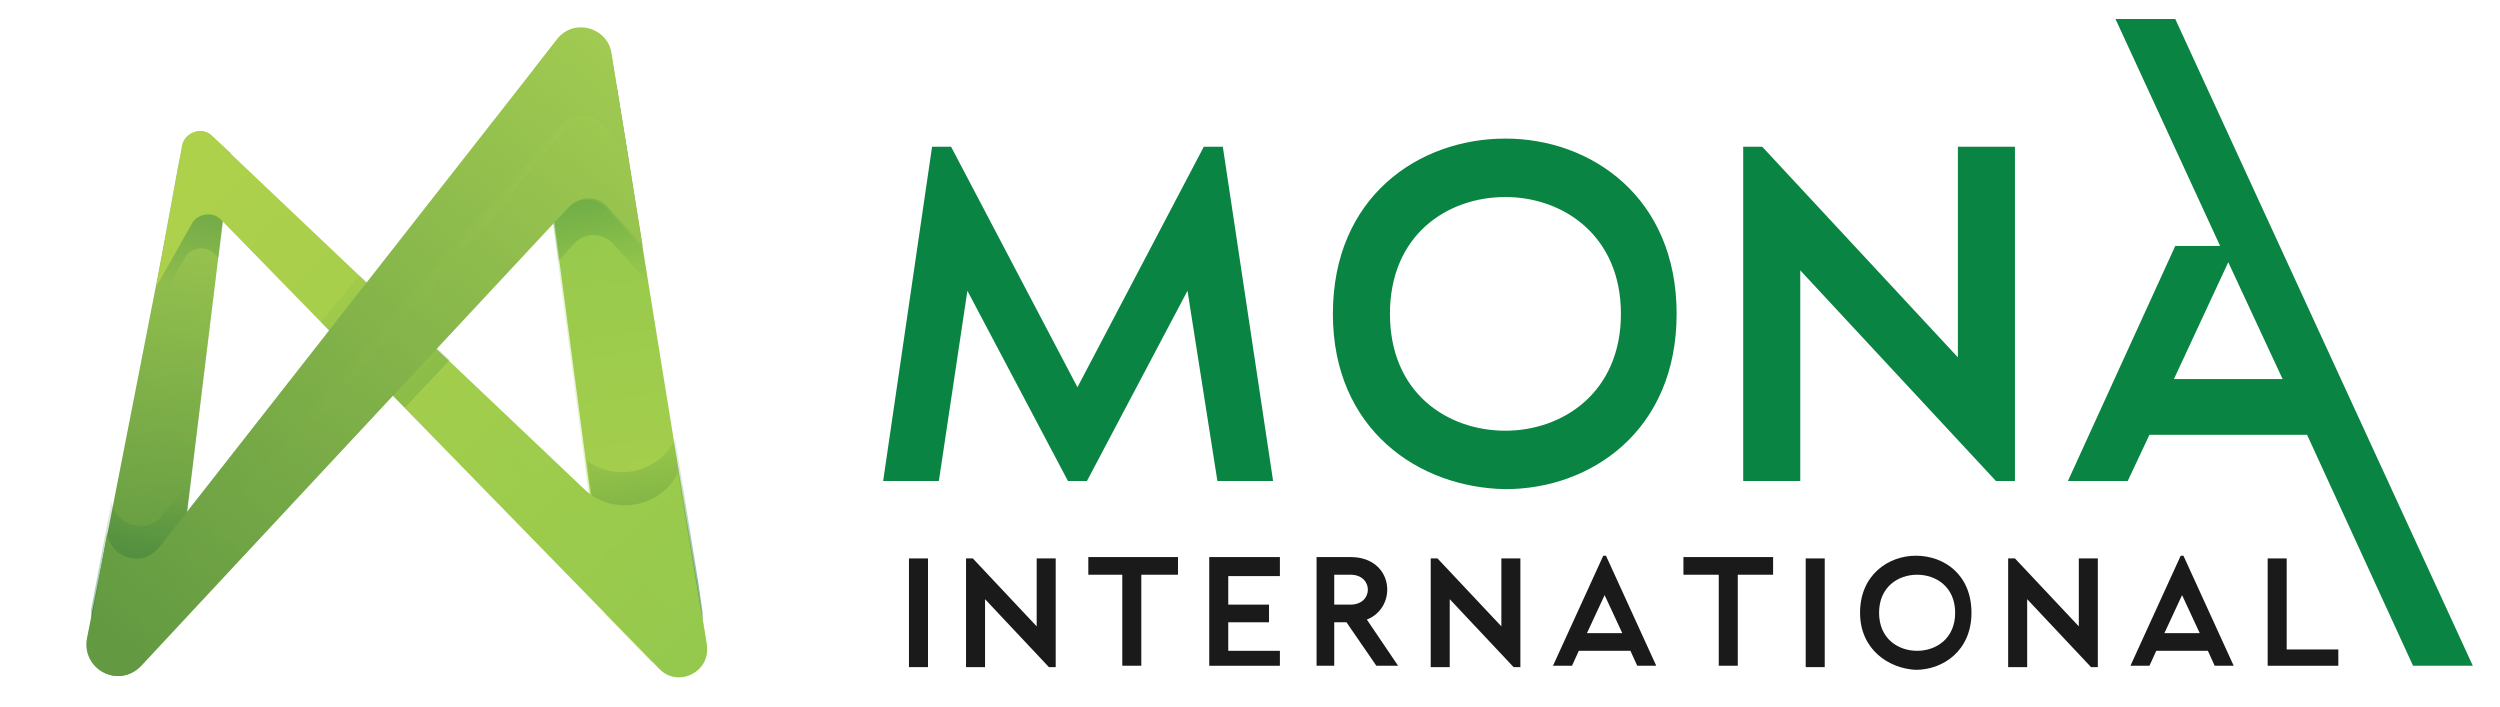 <?xml version="1.0" encoding="utf-8"?>
<!-- Generator: Adobe Illustrator 23.1.1, SVG Export Plug-In . SVG Version: 6.00 Build 0)  -->
<svg version="1.1" id="Layer_1" xmlns="http://www.w3.org/2000/svg" xmlns:xlink="http://www.w3.org/1999/xlink" x="0px" y="0px"
	 viewBox="0 0 184 52" style="enable-background:new 0 0 184 52;" xml:space="preserve">
<style type="text/css">
	.st0{fill:#098442;}
	.st1{fill:#1A1A1A;}
	.st2{fill:url(#SVGID_1_);}
	.st3{opacity:0.29;fill:url(#SVGID_2_);}
	.st4{fill:url(#SVGID_3_);}
	.st5{opacity:0.25;fill:url(#SVGID_4_);}
	.st6{opacity:0.46;fill:url(#SVGID_5_);}
	.st7{opacity:0.46;fill:url(#SVGID_6_);}
	.st8{fill:url(#SVGID_7_);}
	.st9{opacity:0.25;fill:url(#SVGID_8_);}
	.st10{opacity:0.25;}
	.st11{fill:url(#SVGID_9_);}
	.st12{opacity:0.24;fill:url(#SVGID_10_);}
	.st13{opacity:0.46;fill:url(#SVGID_11_);}
	.st14{opacity:0.46;fill:url(#SVGID_12_);}
	.st15{fill:url(#SVGID_13_);}
	.st16{opacity:0.29;fill:url(#SVGID_14_);}
	.st17{opacity:0.29;}
	.st18{fill:url(#SVGID_15_);}
</style>
<g>
	<g>
		<path class="st0" d="M68.6,10.8H70l9.3,17.7l9.3-17.7H90l3.7,24.6h-4.1l-2.2-14l-7.4,14h-1.4l-7.4-14l-2.1,14h-4.1L68.6,10.8z"/>
		<path class="st0" d="M98.1,23.1c0-8.6,6.3-12.9,12.7-12.9c6.3,0,12.6,4.3,12.6,12.9c0,8.6-6.3,12.9-12.6,12.9
			C104.4,35.9,98.1,31.6,98.1,23.1z M102.3,23.1c0,5.8,4.2,8.6,8.5,8.6c4.2,0,8.5-2.8,8.5-8.6c0-5.8-4.3-8.6-8.5-8.6
			C106.5,14.5,102.3,17.3,102.3,23.1z"/>
		<path class="st0" d="M129.7,10.8l14.4,15.5V10.8h4.2v24.6h-1.4l-14.4-15.5v15.5h-4.2V10.8H129.7z"/>
		<path class="st0" d="M152.2,35.4h4.4l1.6-3.4h11.6l7.8,17c1.5,0,2.9,0,4.4,0L160.1,1.4h-4.4l7.7,16.7h-3.3L152.2,35.4z M164,19.3
			l4,8.6h-8L164,19.3z"/>
		<path class="st1" d="M66.9,41.1h1.4v8h-1.4V41.1z"/>
		<path class="st1" d="M71.6,41.1l4.7,5v-5h1.4v8h-0.5l-4.7-5v5h-1.4v-8H71.6z"/>
		<path class="st1" d="M80.1,42.3v-1.3h6.6v1.3H84V49h-1.4v-6.7H80.1z"/>
		<path class="st1" d="M94.2,41.1v1.3h-3.8v2.1h3v1.3h-3v2.1h3.8V49h-5.2v-8H94.2z"/>
		<path class="st1" d="M96.9,49v-8h2.5c3.2,0,3.5,3.7,1.2,4.6l2.3,3.4h-1.6l-2.2-3.2h-0.9V49H96.9z M98.2,42.3v2.2h1.2
			c1.7,0,1.7-2.2,0-2.2H98.2z"/>
		<path class="st1" d="M105.8,41.1l4.7,5v-5h1.4v8h-0.5l-4.7-5v5h-1.4v-8H105.8z"/>
		<path class="st1" d="M114.3,49l3.7-8.1h0.2l3.7,8.1h-1.4l-0.5-1.1h-3.8l-0.5,1.1H114.3z M119.4,46.6l-1.3-2.8l-1.3,2.8H119.4z"/>
		<path class="st1" d="M123.9,42.3v-1.3h6.6v1.3h-2.6V49h-1.4v-6.7H123.9z"/>
		<path class="st1" d="M132.9,41.1h1.4v8h-1.4V41.1z"/>
		<path class="st1" d="M136.9,45.1c0-2.8,2.1-4.2,4.1-4.2c2.1,0,4.1,1.4,4.1,4.2c0,2.8-2.1,4.2-4.1,4.2
			C139,49.2,136.9,47.8,136.9,45.1z M138.3,45.1c0,1.9,1.4,2.8,2.8,2.8c1.4,0,2.8-0.9,2.8-2.8c0-1.9-1.4-2.8-2.8-2.8
			C139.7,42.3,138.3,43.2,138.3,45.1z"/>
		<path class="st1" d="M148.3,41.1l4.7,5v-5h1.4v8h-0.5l-4.7-5v5h-1.4v-8H148.3z"/>
		<path class="st1" d="M156.8,49l3.7-8.1h0.2l3.7,8.1H163l-0.5-1.1h-3.8l-0.5,1.1H156.8z M161.9,46.6l-1.3-2.8l-1.3,2.8H161.9z"/>
		<path class="st1" d="M166.9,41.1h1.4v6.7h3.8V49h-5.2V41.1z"/>
	</g>
	<g>
		<linearGradient id="SVGID_1_" gradientUnits="userSpaceOnUse" x1="15.025" y1="11.031" x2="10.259" y2="42.531">
			<stop  offset="0" style="stop-color:#A5CE52"/>
			<stop  offset="1" style="stop-color:#629941"/>
		</linearGradient>
		<path class="st2" d="M13.5,10.7L6.4,47c-0.4,2.3,2.4,3.7,3.9,2l2.4-2.6L17,11.3L15.6,10C14.9,9.3,13.7,9.7,13.5,10.7z"/>
		<linearGradient id="SVGID_2_" gradientUnits="userSpaceOnUse" x1="16.551" y1="11.439" x2="11.909" y2="42.121">
			<stop  offset="0" style="stop-color:#A5CE52"/>
			<stop  offset="1" style="stop-color:#629941"/>
		</linearGradient>
		<path class="st3" d="M17,11.3L15.6,10c0,0,0,0,0,0c-0.2,0.2-0.3,0.4-0.3,0.7L9.6,47.2c-0.1,0.8,0.2,1.5,0.6,2c0,0,0.1-0.1,0.1-0.1
			l2.4-2.6L17,11.3z"/>
		<linearGradient id="SVGID_3_" gradientUnits="userSpaceOnUse" x1="43.671" y1="10.622" x2="48.387" y2="47.927">
			<stop  offset="0" style="stop-color:#92C84D"/>
			<stop  offset="1" style="stop-color:#AED14B"/>
		</linearGradient>
		<path class="st4" d="M45,4l7,43.3c0.3,2-2.1,3.2-3.5,1.8l-3.9-4l-5.3-40L41,2.9C42.2,1.4,44.7,2,45,4z"/>
		<linearGradient id="SVGID_4_" gradientUnits="userSpaceOnUse" x1="41.83" y1="10.849" x2="46.396" y2="46.967">
			<stop  offset="0" style="stop-color:#92C84D"/>
			<stop  offset="1" style="stop-color:#AED14B"/>
		</linearGradient>
		<path class="st5" d="M42.3,4c-0.1-0.6-0.4-1.1-0.9-1.5c-0.2,0.1-0.3,0.3-0.5,0.5l-1.7,2.2l5.3,40l3.5,3.6c0.2-0.4,0.3-0.8,0.2-1.3
			L42.3,4z"/>
		<linearGradient id="SVGID_5_" gradientUnits="userSpaceOnUse" x1="13.513" y1="21.316" x2="15.1" y2="11.963">
			<stop  offset="0" style="stop-color:#0D6534;stop-opacity:0"/>
			<stop  offset="1" style="stop-color:#0D6534"/>
		</linearGradient>
		<path class="st6" d="M15.3,11.4c-0.7-0.6-1.7-0.4-2.1,0.4L11,23.5l2.6-4.5c0.4-0.8,1.6-1,2.2-0.3l0.3,0.3l0.7-6.1L15.3,11.4z"/>
		<linearGradient id="SVGID_6_" gradientUnits="userSpaceOnUse" x1="45.918" y1="30.913" x2="47.874" y2="43.41">
			<stop  offset="0" style="stop-color:#0D6534;stop-opacity:0"/>
			<stop  offset="1" style="stop-color:#0D6534"/>
		</linearGradient>
		<path class="st7" d="M51.7,45l-0.3-2.1l-1.7-10.6v0c-1.2,2.5-4.4,3.2-6.5,1.6l1.2,8.9l3.8,3.9C49.5,48.2,51.9,47,51.7,45z"/>
		<linearGradient id="SVGID_7_" gradientUnits="userSpaceOnUse" x1="54.665" y1="53.267" x2="15.14" y2="11.36">
			<stop  offset="0" style="stop-color:#92C84D"/>
			<stop  offset="1" style="stop-color:#AED14B"/>
		</linearGradient>
		<path class="st8" d="M11.5,21.1l2.6-4.6c0.4-0.8,1.6-1,2.2-0.3l32.2,33c1.4,1.5,3.9,0.2,3.5-1.8l-2.1-12.6l0,0
			c-1.3,2.6-4.8,3.2-6.9,1.2L15.6,10c-0.7-0.7-2-0.3-2.2,0.7L11.5,21.1z"/>
		<linearGradient id="SVGID_8_" gradientUnits="userSpaceOnUse" x1="52.45" y1="55.052" x2="14.593" y2="14.914">
			<stop  offset="0" style="stop-color:#92C84D"/>
			<stop  offset="1" style="stop-color:#AED14B"/>
		</linearGradient>
		<path class="st9" d="M51.6,44.7c-0.8,0.6-2,0.6-2.8-0.2L16.3,12.7c-0.7-0.6-1.8-0.5-2.2,0.3l-1.6,2.7l-1,5.4l2.6-4.6
			c0.4-0.8,1.6-1,2.2-0.3l32.2,33c1.4,1.5,3.9,0.2,3.5-1.8L51.6,44.7z"/>
		<g class="st10">
			<linearGradient id="SVGID_9_" gradientUnits="userSpaceOnUse" x1="48.809" y1="47.955" x2="14.628" y2="11.713">
				<stop  offset="0" style="stop-color:#92C84D"/>
				<stop  offset="1" style="stop-color:#AED14B"/>
			</linearGradient>
			<path class="st11" d="M51.6,44.7c-0.4,0.3-1,0.5-1.6,0.5c-0.6,0-1.1-0.4-1.5-0.8L46,42L41,37.4c-3.3-3.1-6.5-6.3-9.8-9.4
				c-3.2-3.2-6.4-6.3-9.6-9.5l-4.7-4.8l-0.6-0.6c-0.2-0.2-0.4-0.4-0.6-0.5c-0.5-0.2-1-0.1-1.4,0.3c-0.6,0.9-1.2,1.9-1.8,2.8
				c0.5-1,1-2,1.6-3c0.4-0.5,1.1-0.7,1.7-0.4c0.3,0.1,0.6,0.3,0.8,0.5l0.6,0.6l4.9,4.6c3.3,3.1,6.5,6.3,9.8,9.4
				c3.2,3.2,6.4,6.3,9.6,9.5l4.7,4.8l2.3,2.4c0.4,0.4,0.8,0.8,1.4,0.9C50.5,45.1,51.1,45,51.6,44.7z"/>
		</g>
		<linearGradient id="SVGID_10_" gradientUnits="userSpaceOnUse" x1="23.062" y1="19.087" x2="35.749" y2="33.501">
			<stop  offset="0" style="stop-color:#0D6534;stop-opacity:0"/>
			<stop  offset="1" style="stop-color:#0D6534"/>
		</linearGradient>
		<polygon class="st12" points="26.5,20.2 23.6,23.7 29.8,30 33.1,26.5 		"/>
		<linearGradient id="SVGID_11_" gradientUnits="userSpaceOnUse" x1="44.802" y1="21.385" x2="42.729" y2="9.779">
			<stop  offset="0" style="stop-color:#0D6534;stop-opacity:0"/>
			<stop  offset="1" style="stop-color:#0D6534"/>
		</linearGradient>
		<path class="st13" d="M41.4,5.5l-1.8,2.3l1.5,11.4l1.2-1.3c0.7-0.8,2-0.8,2.8,0l2.6,2.9l-1.3-8.3l-1-6.1C44.9,4.5,42.6,4,41.4,5.5
			z"/>
		<linearGradient id="SVGID_12_" gradientUnits="userSpaceOnUse" x1="12.096" y1="35.466" x2="8.88" y2="47.499">
			<stop  offset="0" style="stop-color:#0D6534;stop-opacity:0"/>
			<stop  offset="1" style="stop-color:#0D6534"/>
		</linearGradient>
		<path class="st14" d="M10.8,46.6l2.2-2.4l1-8.8l-2,2.5c-1.2,1.5-3.5,0.8-3.8-1l-1.5,8C6.7,47,9.3,48.2,10.8,46.6z"/>
		<linearGradient id="SVGID_13_" gradientUnits="userSpaceOnUse" x1="49.284" y1="1.413" x2="10.713" y2="49.92">
			<stop  offset="0" style="stop-color:#A5CE52"/>
			<stop  offset="1" style="stop-color:#629941"/>
		</linearGradient>
		<path class="st15" d="M7.9,39.2L7.9,39.2c0.2,1.9,2.6,2.6,3.8,1.1L41,2.9c1.2-1.6,3.7-0.9,4,1l2.3,14.2l-2.6-2.9
			c-0.7-0.8-2-0.8-2.8,0L10.4,49c-1.6,1.7-4.4,0.3-3.9-2L7.9,39.2z"/>
		<linearGradient id="SVGID_14_" gradientUnits="userSpaceOnUse" x1="46.999" y1="6.503" x2="11.707" y2="50.885">
			<stop  offset="0" style="stop-color:#A5CE52"/>
			<stop  offset="1" style="stop-color:#629941"/>
		</linearGradient>
		<path class="st16" d="M46.2,11.4l-1.9-2.2c-0.7-0.9-2-0.9-2.7,0L10.4,45.3c-1.1,1.3-2.8,0.9-3.5-0.3L6.4,47
			c-0.4,2.3,2.4,3.7,3.9,2l31.5-33.7c0.7-0.8,2-0.8,2.8,0l2.6,2.9L46.2,11.4z"/>
		<g class="st17">
			<linearGradient id="SVGID_15_" gradientUnits="userSpaceOnUse" x1="43.012" y1="7.472" x2="10.302" y2="48.607">
				<stop  offset="0" style="stop-color:#A5CE52"/>
				<stop  offset="1" style="stop-color:#629941"/>
			</linearGradient>
			<path class="st18" d="M46.2,11.4L45,10.1c-0.4-0.4-0.8-1-1.3-1.2c-0.5-0.3-1.1-0.2-1.6,0.1c-0.4,0.3-0.8,0.9-1.2,1.3l-4.6,5.6
				c-3.1,3.7-6.3,7.4-9.4,11c-3.2,3.6-6.3,7.3-9.6,10.9l-4.8,5.4l-1.2,1.3c-0.4,0.4-0.8,0.9-1.3,1.3c-0.5,0.4-1.2,0.5-1.8,0.4
				c-0.6-0.2-1.1-0.6-1.4-1.1c0.7,1,2.2,1.3,3.1,0.5c0.4-0.4,0.8-0.9,1.2-1.3l1.1-1.4l4.6-5.6c3.1-3.7,6.3-7.4,9.4-11
				c3.2-3.6,6.3-7.3,9.6-10.9l4.8-5.4l0.6-0.7c0.2-0.2,0.4-0.5,0.7-0.6c0.6-0.3,1.3-0.3,1.9,0c0.3,0.2,0.5,0.4,0.7,0.6l0.6,0.7
				L46.2,11.4z"/>
		</g>
	</g>
</g>
</svg>
